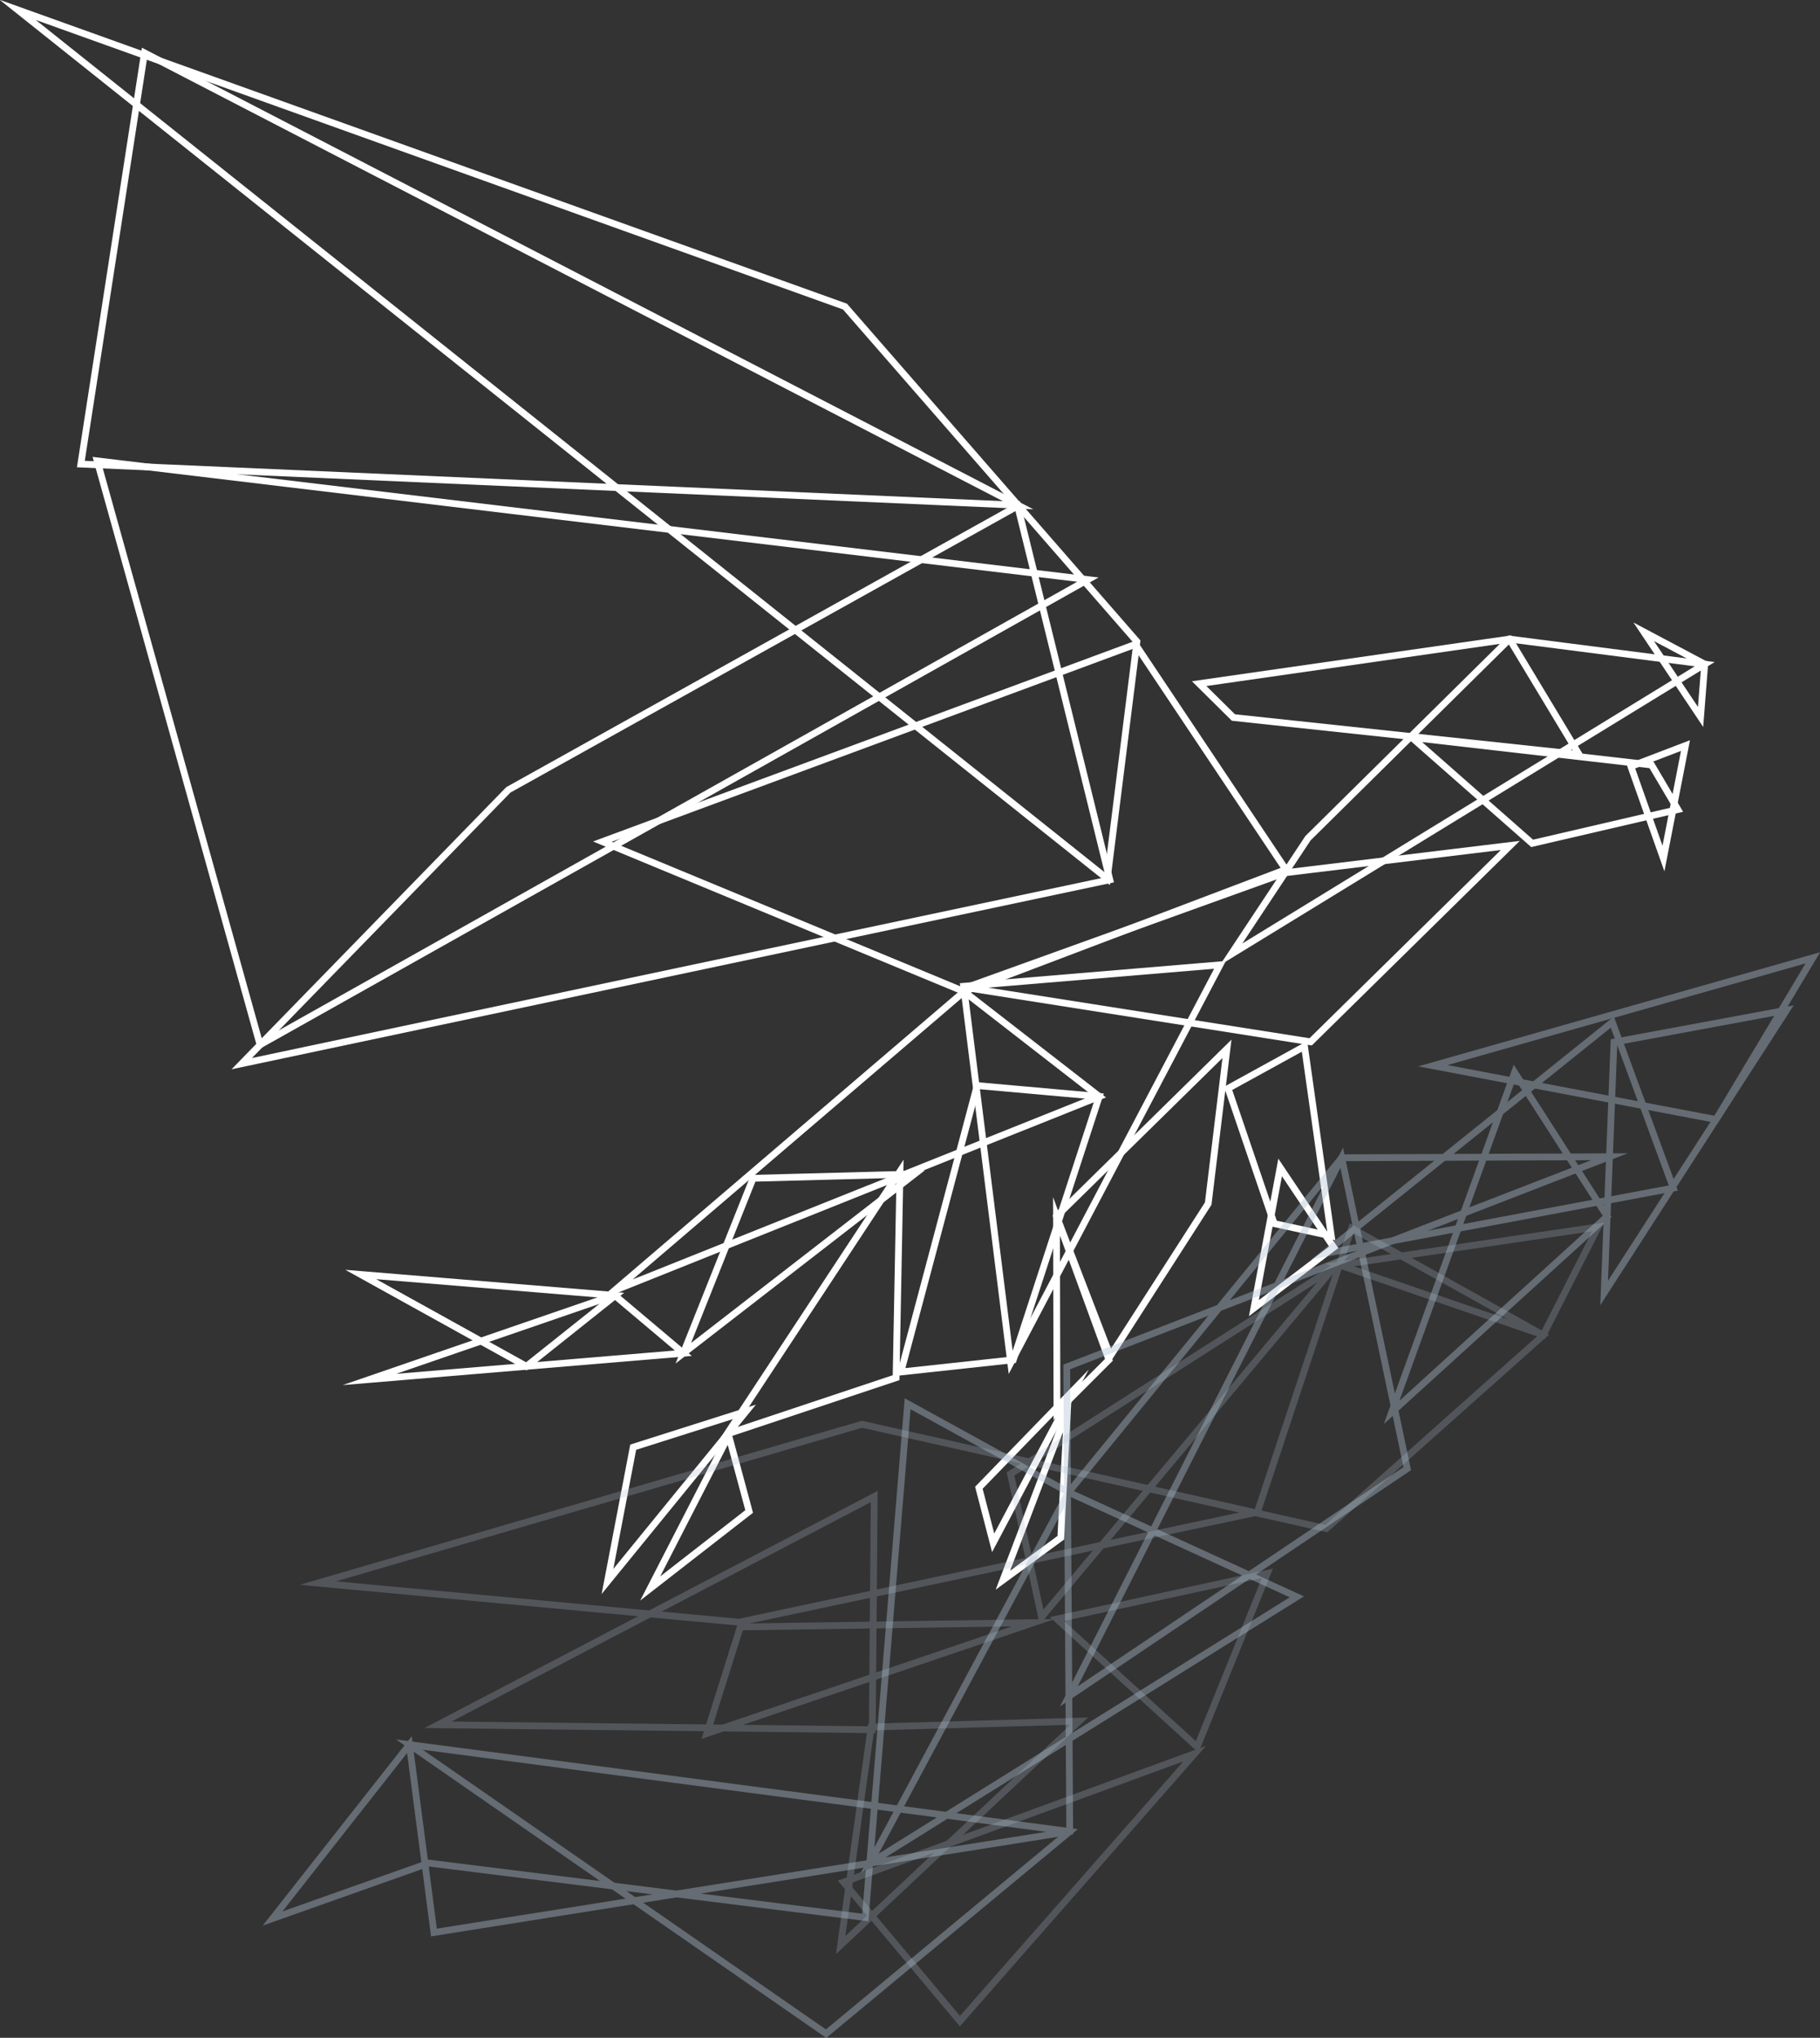 <svg width="403" height="451" viewBox="0 0 403 451" fill="none" xmlns="http://www.w3.org/2000/svg">
<rect x="0" y="0" width="403" height="451" fill="#333333" stroke="none"/>
<g clip-path="url(#clip0_3695_1409)">
<path d="M265.526 151.3L334.249 141.434L349.65 166.977L273.11 158.796L265.526 151.3Z" stroke="white" stroke-width="1.5" stroke-miterlimit="10"/>
<path d="M289.626 185.505L334.249 141.434L377.474 146.989L272.592 211.215L289.626 185.505Z" stroke="white" stroke-width="1.5" stroke-miterlimit="10"/>
<path d="M376.555 158.668L377.474 146.989L363.968 139.827L376.555 158.668Z" stroke="white" stroke-width="1.5" stroke-miterlimit="10"/>
<path d="M312.612 163.214L339.262 186.651L371.522 179.156L365.698 169.299L312.612 163.214Z" stroke="white" stroke-width="1.5" stroke-miterlimit="10"/>
<path d="M368.336 190.002L361.124 169.622L373.212 165.007L368.336 190.002Z" stroke="white" stroke-width="1.5" stroke-miterlimit="10"/>
<path d="M334.425 187.112L290.213 230.576L213.926 218.573L284.544 193.157L334.425 187.112Z" stroke="white" stroke-width="1.5" stroke-miterlimit="10"/>
<path d="M271.938 240.873L282.14 270.806L294.786 273.53L288.854 231.575L271.938 240.873Z" stroke="white" stroke-width="1.5" stroke-miterlimit="10"/>
<path d="M277.654 289.51L295.314 276.048L283.459 258.372L277.654 289.51Z" stroke="white" stroke-width="1.5" stroke-miterlimit="10"/>
<path d="M243.401 242.666L136.154 285.542L213.477 219.445L243.401 242.666Z" stroke="white" stroke-width="1.5" stroke-miterlimit="10"/>
<path d="M216.369 240.256L243.401 242.666L224.373 300.944L199.482 303.639L216.369 240.256Z" stroke="white" stroke-width="1.5" stroke-miterlimit="10"/>
<path d="M213.379 218.279L270.139 213.537L223.806 301.61L213.379 218.279Z" stroke="white" stroke-width="1.5" stroke-miterlimit="10"/>
<path d="M160.967 317.385L199.286 259.225L198.417 304.903L160.967 317.385Z" stroke="white" stroke-width="1.5" stroke-miterlimit="10"/>
<path d="M143.973 351.551L165.883 334.512L161.358 317.708L143.973 351.551Z" stroke="white" stroke-width="1.5" stroke-miterlimit="10"/>
<path d="M140.21 320.285L165.209 312.349L134.513 350.003L140.21 320.285Z" stroke="white" stroke-width="1.5" stroke-miterlimit="10"/>
<path d="M202.512 259.832L151.312 299.484L166.753 260.773L202.512 259.832Z" stroke="white" stroke-width="1.5" stroke-miterlimit="10"/>
<path d="M81.808 305.294L151.312 299.484L136.057 286.629L81.808 305.294Z" stroke="white" stroke-width="1.5" stroke-miterlimit="10"/>
<path d="M79.883 282.063L116.56 302.384L136.252 286.708L79.883 282.063Z" stroke="white" stroke-width="1.5" stroke-miterlimit="10"/>
<path d="M267.53 266.377L245.854 300.102L233.941 269.189L271.683 232.124L267.53 266.377Z" stroke="white" stroke-width="1.5" stroke-miterlimit="10"/>
<path d="M234.039 312.447L245.551 300.945L233.941 269.189L234.039 312.447Z" stroke="white" stroke-width="1.5" stroke-miterlimit="10"/>
<path d="M219.917 341.449L216.75 329.261L237.928 307.431L219.917 341.449Z" stroke="white" stroke-width="1.5" stroke-miterlimit="10"/>
<path d="M222.077 349.709L234.889 340.322L236.355 312.251L222.077 349.709Z" stroke="white" stroke-width="1.5" stroke-miterlimit="10"/>
<path d="M213.477 219.445L284.71 192.442L251.405 142.6L133.379 186.269L213.477 219.445Z" stroke="white" stroke-width="1.5" stroke-miterlimit="10"/>
<path d="M53.525 235.406L245.746 194.705L225.341 111.981L112.563 174.805L53.525 235.406Z" stroke="white" stroke-width="1.5" stroke-miterlimit="10"/>
<path d="M245.17 194.46L251.747 141.992L187.1 67.851L3.919 2.185L245.17 194.46Z" stroke="white" stroke-width="1.5" stroke-miterlimit="10"/>
<path d="M17.904 102.702L225.438 111.814L31.996 11.699L17.904 102.702Z" stroke="white" stroke-width="1.5" stroke-miterlimit="10"/>
<path d="M57.581 231.232L21.52 101.997L240.889 128.275L57.581 231.232Z" stroke="white" stroke-width="1.5" stroke-miterlimit="10"/>
<g opacity="0.25">
<path d="M341.735 295.506L299.282 271.815L278.417 334.669L163.626 359.017L70.394 350.355L190.863 315.21L293.672 338.304L341.735 295.506Z" stroke="#AEC0D1" stroke-width="1.5" stroke-miterlimit="10"/>
<path d="M186.143 430.473L192.896 382.218L238.955 380.915L186.143 430.473Z" stroke="#AEC0D1" stroke-width="1.5" stroke-miterlimit="10"/>
<path d="M234.029 358.321L280.645 348.2L265.087 386.617L234.029 358.321Z" stroke="#AEC0D1" stroke-width="1.5" stroke-miterlimit="10"/>
<path d="M193.579 331.2L193.149 382.816L96.985 381.718L193.579 331.2Z" stroke="#AEC0D1" stroke-width="1.5" stroke-miterlimit="10"/>
<path d="M228.82 359.125L163.929 360.065L156.501 383.649L228.82 359.125Z" stroke="#AEC0D1" stroke-width="1.5" stroke-miterlimit="10"/>
<path d="M353.872 271.531L296.614 279.967L341.725 295.428L353.872 271.531Z" stroke="#AEC0D1" stroke-width="1.5" stroke-miterlimit="10"/>
<path d="M264.539 388.107L212.548 447.306L186.787 416.55L264.539 388.107Z" stroke="#AEC0D1" stroke-width="1.5" stroke-miterlimit="10"/>
<path d="M295.343 280.564L223.758 326.194L230.638 357.88L295.343 280.564Z" stroke="#AEC0D1" stroke-width="1.5" stroke-miterlimit="10"/>
</g>
<g opacity="0.4">
<path d="M355.202 286.149L395.602 223.56L357.381 230.644L355.202 286.149Z" stroke="#AEC0D1" stroke-width="1.5" stroke-miterlimit="10"/>
<path d="M317.283 235.857L379.985 247.761L401.417 211.979L317.283 235.857Z" stroke="#AEC0D1" stroke-width="1.5" stroke-miterlimit="10"/>
<path d="M357.019 226.206L370.525 262.928L293.174 277.439L357.019 226.206Z" stroke="#AEC0D1" stroke-width="1.5" stroke-miterlimit="10"/>
<path d="M335.372 237.307L308.146 312.575L355.866 269.199L335.372 237.307Z" stroke="#AEC0D1" stroke-width="1.5" stroke-miterlimit="10"/>
<path d="M356.384 256.001L297.093 256.226L236.609 330.26L200.977 310.674L191.596 424.369L94.972 412.327L60.357 424.594L90.653 386.108L96.086 427.691L236.873 405.341L236.208 302.522L356.384 256.001Z" stroke="#AEC0D1" stroke-width="1.5" stroke-miterlimit="10"/>
<path d="M297.093 256.227L311.605 325.028L236.677 375.429L297.093 256.227Z" stroke="#AEC0D1" stroke-width="1.5" stroke-miterlimit="10"/>
<path d="M236.609 330.26L287.154 353.403L192.583 412.367L236.609 330.26Z" stroke="#AEC0D1" stroke-width="1.5" stroke-miterlimit="10"/>
<path d="M236.873 405.342L182.917 450.079L90.652 386.108L236.873 405.342Z" stroke="#AEC0D1" stroke-width="1.5" stroke-miterlimit="10"/>
</g>
</g>
<defs>
<clipPath id="clip0_3695_1409">
<rect width="403" height="451" fill="white"/>
</clipPath>
</defs>
</svg>

